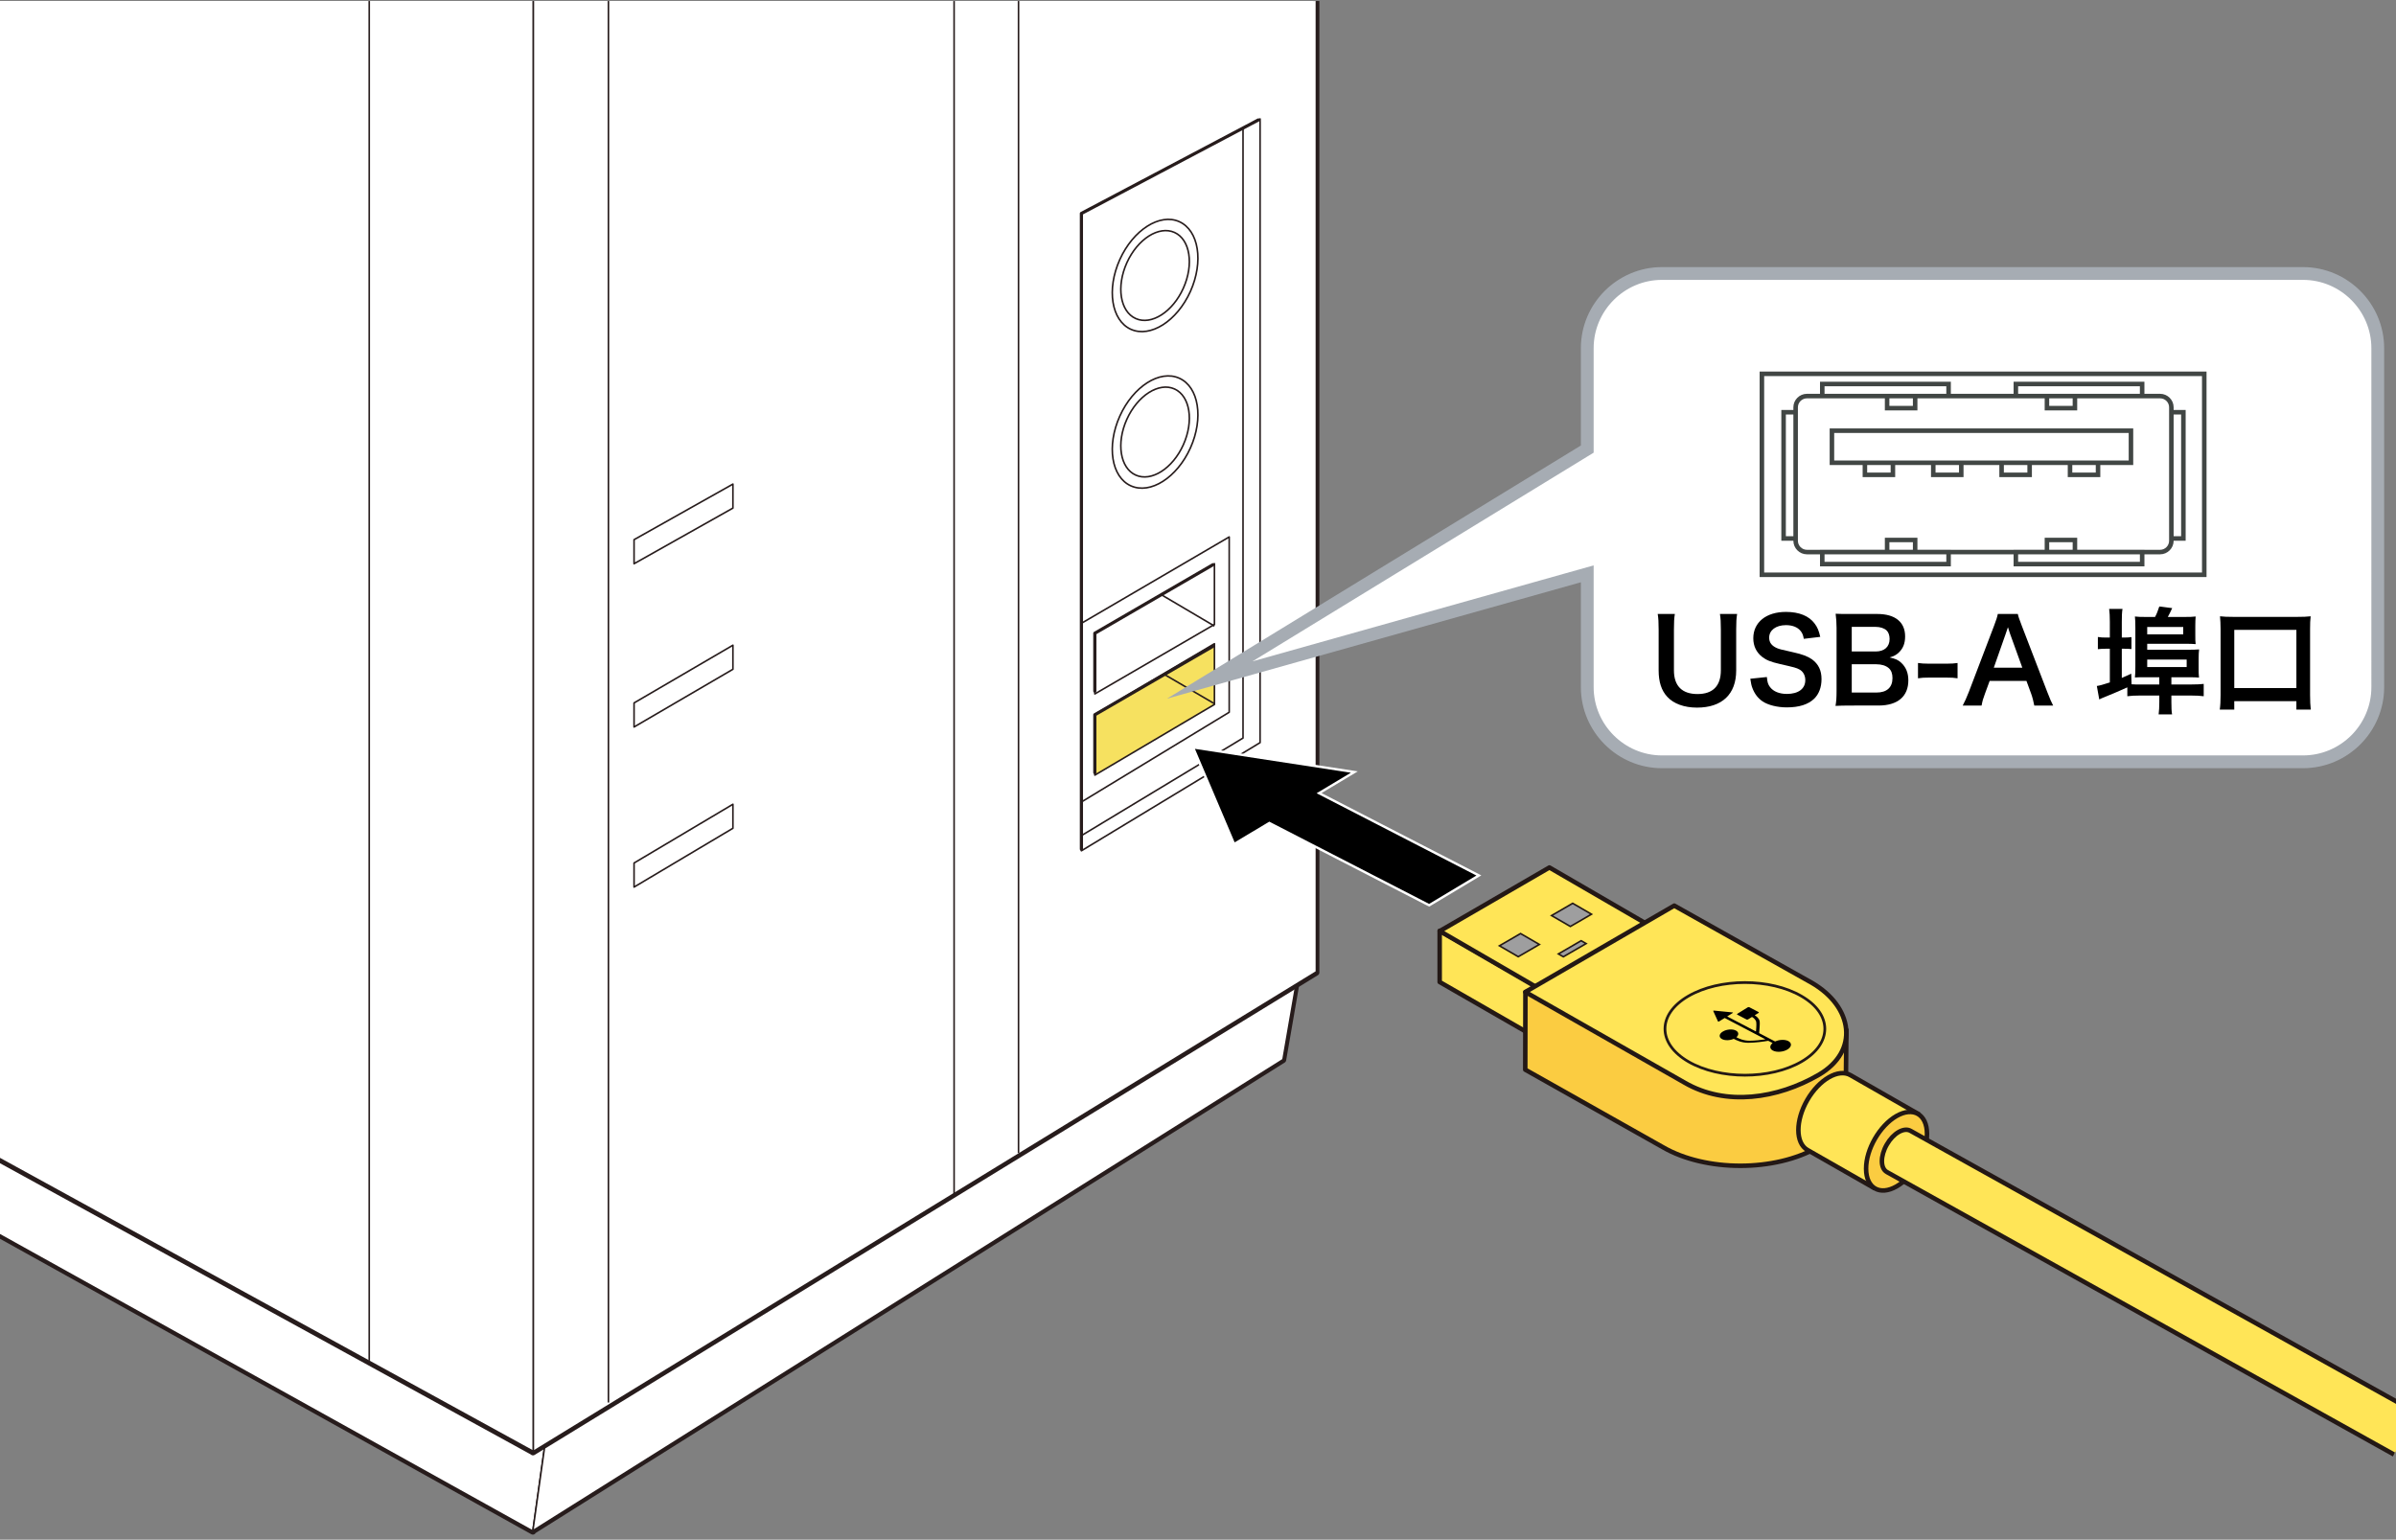 <?xml version="1.0" encoding="utf-8"?>
<!-- Generator: Adobe Illustrator 28.2.0, SVG Export Plug-In . SVG Version: 6.00 Build 0)  -->
<svg version="1.1" id="レイヤー_1" xmlns="http://www.w3.org/2000/svg" xmlns:xlink="http://www.w3.org/1999/xlink" x="0px"
	 y="0px" viewBox="0 0 375 241" enable-background="new 0 0 375 241" xml:space="preserve">
<rect x="0" y="0" width="375" height="241" fill="#808080" stroke="none"/>
<g>
	<defs>
		<rect id="SVGID_1_" x="-13" y="0.155" width="263.36" height="262.422"/>
	</defs>
	<clipPath id="SVGID_00000111164458277935495850000017048950754530303158_">
		<use xlink:href="#SVGID_1_"  overflow="visible"/>
	</clipPath>
	<g clip-path="url(#SVGID_00000111164458277935495850000017048950754530303158_)">
		<polygon fill="#FFFFFF" stroke="#271C1C" stroke-linejoin="round" points="203.534,150.12 86.13,220.144 -209.452,53.633 
			-206.935,78.257 83.399,239.705 83.407,239.632 200.803,165.893 		"/>
		<g>
			<polygon fill="#FFFFFF" stroke="#271C1C" stroke-width="0.25" stroke-linejoin="round" points="-206.935,78.223 83.399,239.662 
				86.13,220.122 -209.452,53.599 			"/>
			<polygon fill="#FFFFFF" stroke="#271C1C" stroke-width="0.25" stroke-linejoin="round" points="83.399,239.6 200.803,165.855 
				203.534,150.077 86.13,220.122 			"/>
		</g>
		<polygon fill="#FFFFFF" stroke="#271C1C" stroke-linejoin="round" points="205.909,-424.309 -99.065,-493.717 -218.904,-471.498 
			-218.907,-471.482 -218.907,61.388 83.419,227.278 83.419,227.303 205.998,152.22 205.998,-424.334 		"/>
		<polygon fill="#FFFFFF" stroke="#271C1C" stroke-width="0.25" stroke-linejoin="round" points="206.033,152.11 83.453,227.193 
			83.453,-390.939 206.033,-424.44 		"/>
		<polygon fill="none" stroke="#271C1C" stroke-width="0.25" stroke-linejoin="round" points="114.71,79.529 99.237,88.236 
			99.237,84.472 114.71,75.773 		"/>
		<polygon fill="none" stroke="#271C1C" stroke-width="0.25" stroke-linejoin="round" points="114.71,104.759 99.237,113.792 
			99.237,110.027 114.71,100.993 		"/>
		<polygon fill="none" stroke="#271C1C" stroke-width="0.25" stroke-linejoin="round" points="114.71,129.645 99.237,138.849 
			99.237,135.083 114.71,125.887 		"/>
		<g>
			<polygon fill="none" stroke="#271C1C" stroke-width="0.25" stroke-linejoin="round" points="190.072,97.742 171.354,108.616 
				171.354,99.119 190.072,88.236 			"/>
			<polygon fill="#F6E160" stroke="#271C1C" stroke-width="0.25" stroke-linejoin="round" points="190.072,110.267 171.354,121.328 
				171.354,111.822 190.072,100.758 			"/>
			<polygon fill="none" stroke="#271C1C" stroke-width="0.25" stroke-linejoin="round" points="192.384,111.486 169.368,125.462 
				169.368,97.494 192.384,84.046 			"/>
		</g>
		<polygon fill="none" stroke="#271C1C" stroke-width="0.25" stroke-linejoin="round" points="197.217,18.619 169.253,33.407 
			169.253,133.169 197.217,116.241 		"/>
		<polyline fill="none" stroke="#271C1C" stroke-width="0.25" stroke-linejoin="round" points="169.28,130.778 194.547,115.522 
			194.547,20.212 		"/>
		<g>
			<path fill="none" stroke="#271C1C" stroke-width="0.25" stroke-linejoin="round" d="M186.314,70.113
				c-2.094,4.649-6.261,7.307-9.322,5.933c-3.045-1.369-3.826-6.247-1.731-10.91c2.094-4.652,6.262-7.311,9.313-5.935
				C187.628,60.573,188.402,65.459,186.314,70.113z"/>
			<path fill="none" stroke="#271C1C" stroke-width="0.25" stroke-linejoin="round" d="M185.205,69.619
				c-1.669,3.718-5.01,5.847-7.453,4.744c-2.443-1.095-3.067-5.005-1.389-8.728c1.677-3.723,5.01-5.852,7.461-4.752
				C186.26,61.981,186.882,65.892,185.205,69.619z"/>
		</g>
		<g>
			<path fill="none" stroke="#271C1C" stroke-width="0.25" stroke-linejoin="round" d="M186.314,45.612
				c-2.094,4.646-6.261,7.306-9.322,5.931c-3.045-1.378-3.826-6.256-1.731-10.91c2.094-4.646,6.262-7.306,9.313-5.935
				C187.628,36.074,188.402,40.955,186.314,45.612z"/>
			<path fill="none" stroke="#271C1C" stroke-width="0.25" stroke-linejoin="round" d="M185.205,45.111
				c-1.669,3.723-5.01,5.849-7.453,4.749c-2.443-1.093-3.067-5-1.389-8.725c1.677-3.723,5.01-5.849,7.461-4.749
				C186.26,37.477,186.882,41.386,185.205,45.111z"/>
		</g>
		<g>
			<path fill="none" stroke="#271C1C" stroke-width="0.25" stroke-linejoin="round" d="M188.348-376.132
				c-3.013,6.697-9.014,10.525-13.415,8.546c-4.401-1.972-5.51-9.008-2.497-15.708c3.011-6.698,9.019-10.528,13.413-8.553
				C190.243-389.865,191.358-382.832,188.348-376.132z"/>
			<path fill="none" stroke="#271C1C" stroke-width="0.25" stroke-linejoin="round" d="M186.76-376.846
				c-2.415,5.355-7.214,8.418-10.733,6.836c-3.524-1.58-4.414-7.208-2.006-12.569c2.41-5.359,7.213-8.424,10.731-6.838
				C188.271-387.836,189.168-382.211,186.76-376.846z"/>
		</g>
		<polygon fill="none" stroke="#271C1C" stroke-width="0.25" stroke-linejoin="round" points="137.112,-72.479 107.717,-58.031 
			107.717,-334.301 137.112,-344.766 		"/>
		
			<line fill="none" stroke="#271C1C" stroke-width="0.25" stroke-linejoin="round" x1="159.41" y1="180.493" x2="159.41" y2="-411.263"/>
		
			<line fill="none" stroke="#271C1C" stroke-width="0.25" stroke-linejoin="round" x1="149.327" y1="186.906" x2="149.327" y2="-408.759"/>
		
			<line fill="none" stroke="#271C1C" stroke-width="0.25" stroke-linejoin="round" x1="95.226" y1="219.531" x2="95.226" y2="-394.528"/>
		
			<line fill="none" stroke="#271C1C" stroke-width="0.25" stroke-linejoin="round" x1="190.078" y1="97.996" x2="181.653" y2="93.027"/>
		
			<line fill="none" stroke="#271C1C" stroke-width="0.25" stroke-linejoin="round" x1="190.078" y1="110.149" x2="182.256" y2="105.579"/>
		<polygon fill="#FFFFFF" stroke="#271C1C" stroke-width="0.25" stroke-linejoin="round" points="-218.871,61.273 83.453,227.168 
			83.453,-390.939 -218.871,-471.591 		"/>
		<polygon fill="#FFFFFF" stroke="#271C1C" stroke-width="0.25" stroke-linejoin="round" points="-99.028,-493.823 
			206.012,-424.401 83.453,-390.939 -218.871,-471.604 		"/>
		<polyline fill="none" stroke="#271C1C" stroke-width="0.25" stroke-linejoin="round" points="179.313,-429.979 57.788,-397.113 
			57.788,212.978 		"/>
		<polyline fill="none" stroke="#271C1C" stroke-width="0.5" stroke-linecap="round" stroke-linejoin="round" points="
			196.93,18.782 169.253,33.407 169.253,132.908 		"/>
		<polyline fill="none" stroke="#271C1C" stroke-width="0.5" stroke-linecap="round" stroke-linejoin="round" points="
			189.831,88.399 171.354,99.119 171.354,108.167 		"/>
		<polyline fill="none" stroke="#271C1C" stroke-width="0.5" stroke-linecap="round" stroke-linejoin="round" points="
			189.831,101.161 171.354,111.878 171.354,120.936 		"/>
	</g>
</g>
<polygon stroke="#FFFFFF" stroke-width="0.375" points="206.45,124.15 211.968,120.844 186.718,116.979 193.148,132.123 
	198.669,128.823 223.679,141.699 231.46,137.032 "/>
<g>
	<g>
		<g>
			<g>
				<polygon fill="#FFE557" stroke="#231815" stroke-width="0.709" stroke-linejoin="round" points="242.4,163.533 
					225.325,153.711 225.325,145.688 242.4,155.511 				"/>
				<polygon fill="#FFE557" stroke="#231815" stroke-width="0.709" stroke-linejoin="round" points="259.522,145.66 
					242.364,155.612 225.339,145.738 242.499,135.786 				"/>
				<polygon fill="#9E9E9F" stroke="#231815" stroke-width="0.25" points="240.927,147.832 237.622,149.748 234.678,148.041 
					237.984,146.124 				"/>
				<polygon fill="#9E9E9F" stroke="#231815" stroke-width="0.25" points="248.246,147.694 244.683,149.76 243.907,149.312 
					247.47,147.245 				"/>
				<polygon fill="#9E9E9F" stroke="#231815" stroke-width="0.25" points="249.087,143.098 245.781,145.016 242.836,143.309 
					246.143,141.392 				"/>
			</g>
			<path fill="#FBCC41" stroke="#231815" stroke-width="0.709" stroke-linejoin="round" d="M288.983,161.022l-0.128,12.611
				c0.732,2.27-1.207,4.11-4.342,5.929c-6.701,3.885-17.563,3.885-24.262,0l-21.533-12.131l0.027-12.148l43.926,3.937"/>
			<path fill="#FFE557" stroke="#231815" stroke-width="0.709" stroke-linejoin="round" d="M262.037,141.754l21.534,12.082
				c6.435,3.733,7.505,10.677,1.07,14.411c-6.435,3.734-14.531,4.957-20.968,1.224l-24.944-14.199L262.037,141.754z"/>
			<path fill="none" stroke="#231815" stroke-width="0.425" d="M281.945,166.177c-4.893,2.827-12.804,2.827-17.697-0.007
				c-4.88-2.827-4.88-7.424,0-10.251c4.893-2.834,12.816-2.834,17.697,0C286.826,158.745,286.826,163.343,281.945,166.177z"/>
			<g>
				<path fill="#FFE557" stroke="#231815" stroke-width="0.709" stroke-linejoin="round" d="M300.42,174.468l-10.799-6.177
					c-1.869-1.082-4.899,0.665-6.764,3.891c-1.86,3.232-1.858,6.723,0.023,7.814l10.538,6.019"/>
				<path fill="#FBCC41" stroke="#231815" stroke-width="0.709" d="M292.064,182.939c0.004,3.039,2.148,4.275,4.778,2.758
					c2.634-1.512,4.762-5.205,4.753-8.244c-0.007-3.041-2.148-4.274-4.784-2.761C294.185,176.21,292.048,179.907,292.064,182.939z"
					/>
				<g>
					<g>
						<path fill="#322A29" stroke="#231815" stroke-width="0.709" d="M293.578,172.702L293.578,172.702L293.578,172.702z"/>
					</g>
				</g>
				<path fill="#FFE557" stroke="#231815" stroke-width="0.709" stroke-linejoin="round" d="M378.49,221.283l-79.468-44.274
					c-1.03-0.591-2.699,0.367-3.716,2.145c-1.028,1.778-1.023,3.707,0.007,4.297l79.363,44.212"/>
			</g>
			<path d="M277.86,163.003c0.649-0.291,1.505-0.319,2.034-0.049c0.596,0.314,0.539,0.901-0.125,1.309
				c-0.663,0.411-1.693,0.491-2.287,0.181c-0.53-0.271-0.541-0.763-0.073-1.163c0.006-0.006,0.018-0.016-0.002-0.033l-0.619-0.318
				c-0.032-0.013-0.064-0.015-0.085-0.013c-0.599,0.11-1.992,0.301-3.06,0.306c-1.084,0.003-1.879-0.399-2.284-0.61
				c-0.011-0.005-0.029-0.001-0.038,0.003c-0.584,0.252-1.339,0.274-1.803,0.032c-0.539-0.283-0.49-0.808,0.113-1.176
				c0.598-0.373,1.522-0.446,2.054-0.164c0.468,0.246,0.485,0.673,0.098,1.029c-0.013,0.006-0.018,0.014-0.002,0.025
				c0.391,0.202,1.072,0.54,2.041,0.539c0.824-0.002,1.85-0.119,2.46-0.211c0.013-0.006,0.027-0.007,0.014-0.019l-6.341-3.32
				c-0.018-0.007-0.037-0.003-0.058,0.011l-0.844,0.52c-0.072,0.042-0.154,0.041-0.173-0.011l-0.734-1.613
				c-0.023-0.05,0.029-0.084,0.12-0.073l2.89,0.283c0.088,0.006,0.1,0.047,0.032,0.091l-0.837,0.52
				c-0.019,0.014-0.019,0.019-0.006,0.033l4.443,2.323c0.023,0.011,0.046,0.001,0.045-0.014c0,0,0.107-1.083,0.036-1.448
				c-0.064-0.352-0.412-0.654-0.647-0.784c-0.013-0.005-0.025-0.001-0.042,0.006l-0.578,0.36c-0.074,0.048-0.186,0.059-0.252,0.022
				l-1.448-0.76c-0.066-0.031-0.059-0.098,0.02-0.139l1.615-1.002c0.074-0.045,0.183-0.053,0.247-0.021l1.451,0.759
				c0.065,0.035,0.062,0.098-0.013,0.143l-0.57,0.35c-0.014,0.008-0.017,0.023,0,0.03c0.27,0.148,0.674,0.491,0.749,0.901
				c0.081,0.42-0.08,1.842-0.08,1.842c-0.004,0.018,0.009,0.032,0.041,0.052l2.443,1.276
				C277.816,163.014,277.843,163.012,277.86,163.003z"/>
		</g>
	</g>
</g>
<path fill="#FFFFFF" d="M360.448,42.808H260.117c-6.427,0-11.694,5.263-11.694,11.691v15.794l-59.084,36.146l59.084-16.619v17.733
	c0,6.434,5.267,11.69,11.694,11.69h100.331c6.434,0,11.698-5.256,11.698-11.69V54.499C372.145,48.072,366.882,42.808,360.448,42.808
	"/>
<path fill="none" stroke="#A6ACB3" stroke-width="2" stroke-miterlimit="10" d="M360.448,42.808H260.117
	c-6.427,0-11.694,5.263-11.694,11.691v15.794l-59.084,36.146l59.084-16.619v17.733c0,6.434,5.267,11.69,11.694,11.69h100.331
	c6.434,0,11.698-5.256,11.698-11.69V54.499C372.145,48.072,366.882,42.808,360.448,42.808z"/>
<g>
	<path d="M271.876,96.104c-0.108,0.666-0.144,1.314-0.144,2.449v6.392c0,3.727-2.215,5.815-6.141,5.815
		c-1.998,0-3.654-0.612-4.645-1.692c-0.919-0.99-1.351-2.341-1.351-4.141v-6.356c0-1.116-0.036-1.818-0.145-2.467h2.683
		c-0.107,0.612-0.144,1.296-0.144,2.467v6.356c0,2.431,1.261,3.709,3.691,3.709c2.412,0,3.654-1.278,3.654-3.727v-6.338
		c0-1.152-0.036-1.801-0.144-2.467H271.876z"/>
	<path d="M276.535,105.972c0.071,0.81,0.18,1.17,0.504,1.584c0.522,0.685,1.458,1.062,2.629,1.062c1.801,0,2.881-0.81,2.881-2.161
		c0-0.738-0.342-1.35-0.9-1.656c-0.54-0.288-0.648-0.306-3.133-0.882c-1.351-0.306-2.07-0.594-2.719-1.099
		c-0.919-0.72-1.387-1.71-1.387-2.917c0-2.503,2.017-4.124,5.113-4.124c2.053,0,3.602,0.63,4.483,1.819
		c0.45,0.594,0.666,1.134,0.883,2.088l-2.575,0.306c-0.107-0.612-0.234-0.918-0.54-1.278c-0.468-0.558-1.261-0.864-2.251-0.864
		c-1.566,0-2.629,0.792-2.629,1.962c0,0.756,0.396,1.278,1.225,1.639c0.396,0.162,0.54,0.198,2.539,0.648
		c1.422,0.306,2.286,0.648,2.935,1.099c1.026,0.756,1.495,1.747,1.495,3.097c0,1.278-0.396,2.323-1.135,3.061
		c-0.954,0.918-2.377,1.368-4.304,1.368c-1.476,0-2.917-0.36-3.78-0.936c-0.721-0.486-1.243-1.17-1.585-2.053
		c-0.162-0.414-0.234-0.756-0.342-1.494L276.535,105.972z"/>
	<path d="M289.585,110.436c-1.044,0-1.566,0.018-2.305,0.054c0.126-0.756,0.162-1.278,0.162-2.431v-9.777
		c0-0.828-0.054-1.477-0.144-2.215c0.756,0.036,1.044,0.036,2.269,0.036h4.249c2.791,0,4.357,1.26,4.357,3.511
		c0,1.098-0.324,1.908-1.009,2.539c-0.396,0.378-0.72,0.54-1.422,0.756c0.918,0.198,1.332,0.378,1.818,0.828
		c0.738,0.684,1.116,1.584,1.116,2.755c0,2.521-1.675,3.943-4.663,3.943H289.585z M293.564,101.974c1.368,0,2.179-0.738,2.179-1.962
		c0-0.576-0.181-1.062-0.469-1.333c-0.396-0.36-1.008-0.558-1.729-0.558h-3.727v3.853H293.564z M289.819,108.402h3.871
		c1.603,0,2.503-0.792,2.503-2.251c0-0.72-0.181-1.206-0.576-1.566c-0.45-0.396-1.135-0.612-1.963-0.612h-3.835V108.402z"/>
	<path d="M300.187,103.775c0.522,0.072,0.972,0.108,1.692,0.108h2.791c0.738,0,1.188-0.036,1.71-0.108v2.395
		c-0.594-0.09-0.972-0.108-1.71-0.108h-2.791c-0.702,0-1.099,0.018-1.692,0.108V103.775z"/>
	<path d="M318.388,110.436c-0.108-0.594-0.306-1.368-0.504-1.89l-0.721-1.963h-5.762l-0.72,1.963
		c-0.324,0.864-0.396,1.134-0.54,1.89h-2.953c0.27-0.486,0.63-1.296,0.954-2.125l3.961-10.389c0.343-0.9,0.486-1.35,0.576-1.818
		h3.133c0.091,0.432,0.198,0.72,0.612,1.818l3.997,10.389c0.45,1.152,0.667,1.657,0.919,2.125H318.388z M314.589,99.183
		c-0.072-0.198-0.126-0.414-0.324-1.008c-0.288,0.846-0.288,0.846-0.343,1.008l-1.872,5.33h4.465L314.589,99.183z"/>
	<path d="M333.614,107.106c0.522,0.036,0.774,0.036,1.351,0.036h2.988v-1.134h-2.215c-0.863,0-1.134,0-1.602,0.036
		c0.054-0.486,0.071-0.9,0.071-1.747v-6.014c0-0.9-0.018-1.278-0.071-1.783c0.468,0.054,0.899,0.072,1.8,0.072h1.351
		c0.288-0.541,0.414-0.882,0.666-1.639l2.017,0.252c-0.216,0.504-0.468,0.991-0.684,1.387h2.484c0.954,0,1.423-0.018,1.873-0.072
		c-0.036,0.45-0.055,0.829-0.055,1.513v1.368c0,0.684,0,1.044,0.055,1.44c-0.469-0.036-0.937-0.054-1.675-0.054h-5.906v0.936h6.23
		c0.972,0,1.477-0.018,1.891-0.054c-0.055,0.45-0.072,0.81-0.072,1.494v1.477c0,0.576,0,0.972,0.054,1.44
		c-0.432-0.036-0.792-0.054-1.656-0.054h-2.665v1.134h3.007c0.954,0,1.53-0.036,2.053-0.09v1.927
		c-0.54-0.072-1.206-0.108-2.034-0.108h-3.025v1.026c0,0.846,0.019,1.422,0.108,1.927h-2.106c0.071-0.54,0.107-1.152,0.107-1.927
		v-1.026h-3.007c-0.792,0-1.477,0.036-1.998,0.108v-1.387c-0.576,0.27-2.953,1.296-3.583,1.531c-0.288,0.108-0.612,0.252-0.811,0.36
		l-0.378-2.106c0.414-0.054,0.99-0.216,2.034-0.558v-5.276h-0.54c-0.522,0-0.882,0.018-1.332,0.072v-1.909
		c0.432,0.072,0.792,0.09,1.351,0.09h0.521v-2.484c0-0.882-0.036-1.44-0.107-1.999h2.088c-0.09,0.594-0.107,1.116-0.107,2.017v2.466
		h0.233c0.559,0,0.919-0.018,1.278-0.072v1.873c-0.378-0.036-0.72-0.054-1.26-0.054h-0.252v4.573
		c0.342-0.144,0.342-0.144,1.477-0.666L333.614,107.106z M341.698,99.291v-1.152h-5.636v1.152H341.698z M342.238,104.405v-1.17
		h-6.176v1.17H342.238z"/>
	<path d="M347.419,111.067c0.09-0.63,0.126-1.296,0.126-2.287V98.445c0-0.792-0.036-1.351-0.09-1.98
		c0.612,0.072,1.152,0.09,1.998,0.09h10.174c0.846,0,1.386-0.018,2.017-0.09c-0.072,0.612-0.091,1.134-0.091,1.98v10.335
		c0,0.918,0.036,1.656,0.108,2.287h-2.251v-1.314h-9.723v1.314H347.419z M349.688,107.7h9.723v-9.111h-9.723V107.7z"/>
</g>
<path fill="none" stroke="#414644" stroke-width="0.709" d="M286.718,72.439v-5.021h46.801v5.021H286.718z M286.718,72.439
	 M320.369,86.41v-1.89h4.381v1.89H320.369z M320.369,86.41 M295.355,86.41v-1.89h4.388v1.89H295.355z M295.355,86.41
	 M315.504,88.293v-1.89h19.769v1.89H315.504z M315.504,88.293 M285.205,88.293v-1.89h19.769v1.89H285.205z M285.205,88.293
	 M324.75,63.887v-1.893h-4.381v1.893H324.75z M324.75,63.887 M328.366,74.328v-1.89h-4.384v1.89H328.366z M328.366,74.328
	 M317.661,74.328v-1.89h-4.388v1.89H317.661z M317.661,74.328 M306.96,74.328v-1.89h-4.381v1.89H306.96z M306.96,74.328
	 M296.262,74.328v-1.89h-4.384v1.89H296.262z M296.262,74.328 M299.743,63.887v-1.893h-4.388v1.893H299.743z M299.743,63.887
	 M335.27,61.994v-1.89h-19.765v1.89H335.27z M335.27,61.994 M341.725,84.289V64.524h-1.883v19.765H341.725z M341.725,84.289
	 M281.038,84.289V64.524h-1.886v19.765H281.038z M281.038,84.289 M304.974,61.994v-1.89h-19.769v1.89H304.974z M304.974,61.994
	 M339.843,84.649c0,0.964-0.794,1.762-1.758,1.762H282.8c-0.961,0-1.762-0.797-1.762-1.762v-20.9c0-0.964,0.801-1.754,1.762-1.754
	h55.285c0.964,0,1.758,0.79,1.758,1.754V84.649z"/>
<path fill="none" stroke="#414644" stroke-width="0.709" d="M275.757,89.969V58.513h69.235v31.456H275.757z M275.757,89.969"/>
<g>
</g>
<g>
</g>
<g>
</g>
<g>
</g>
<g>
</g>
<g>
</g>
<g>
</g>
<g>
</g>
<g>
</g>
<g>
</g>
<g>
</g>
</svg>
